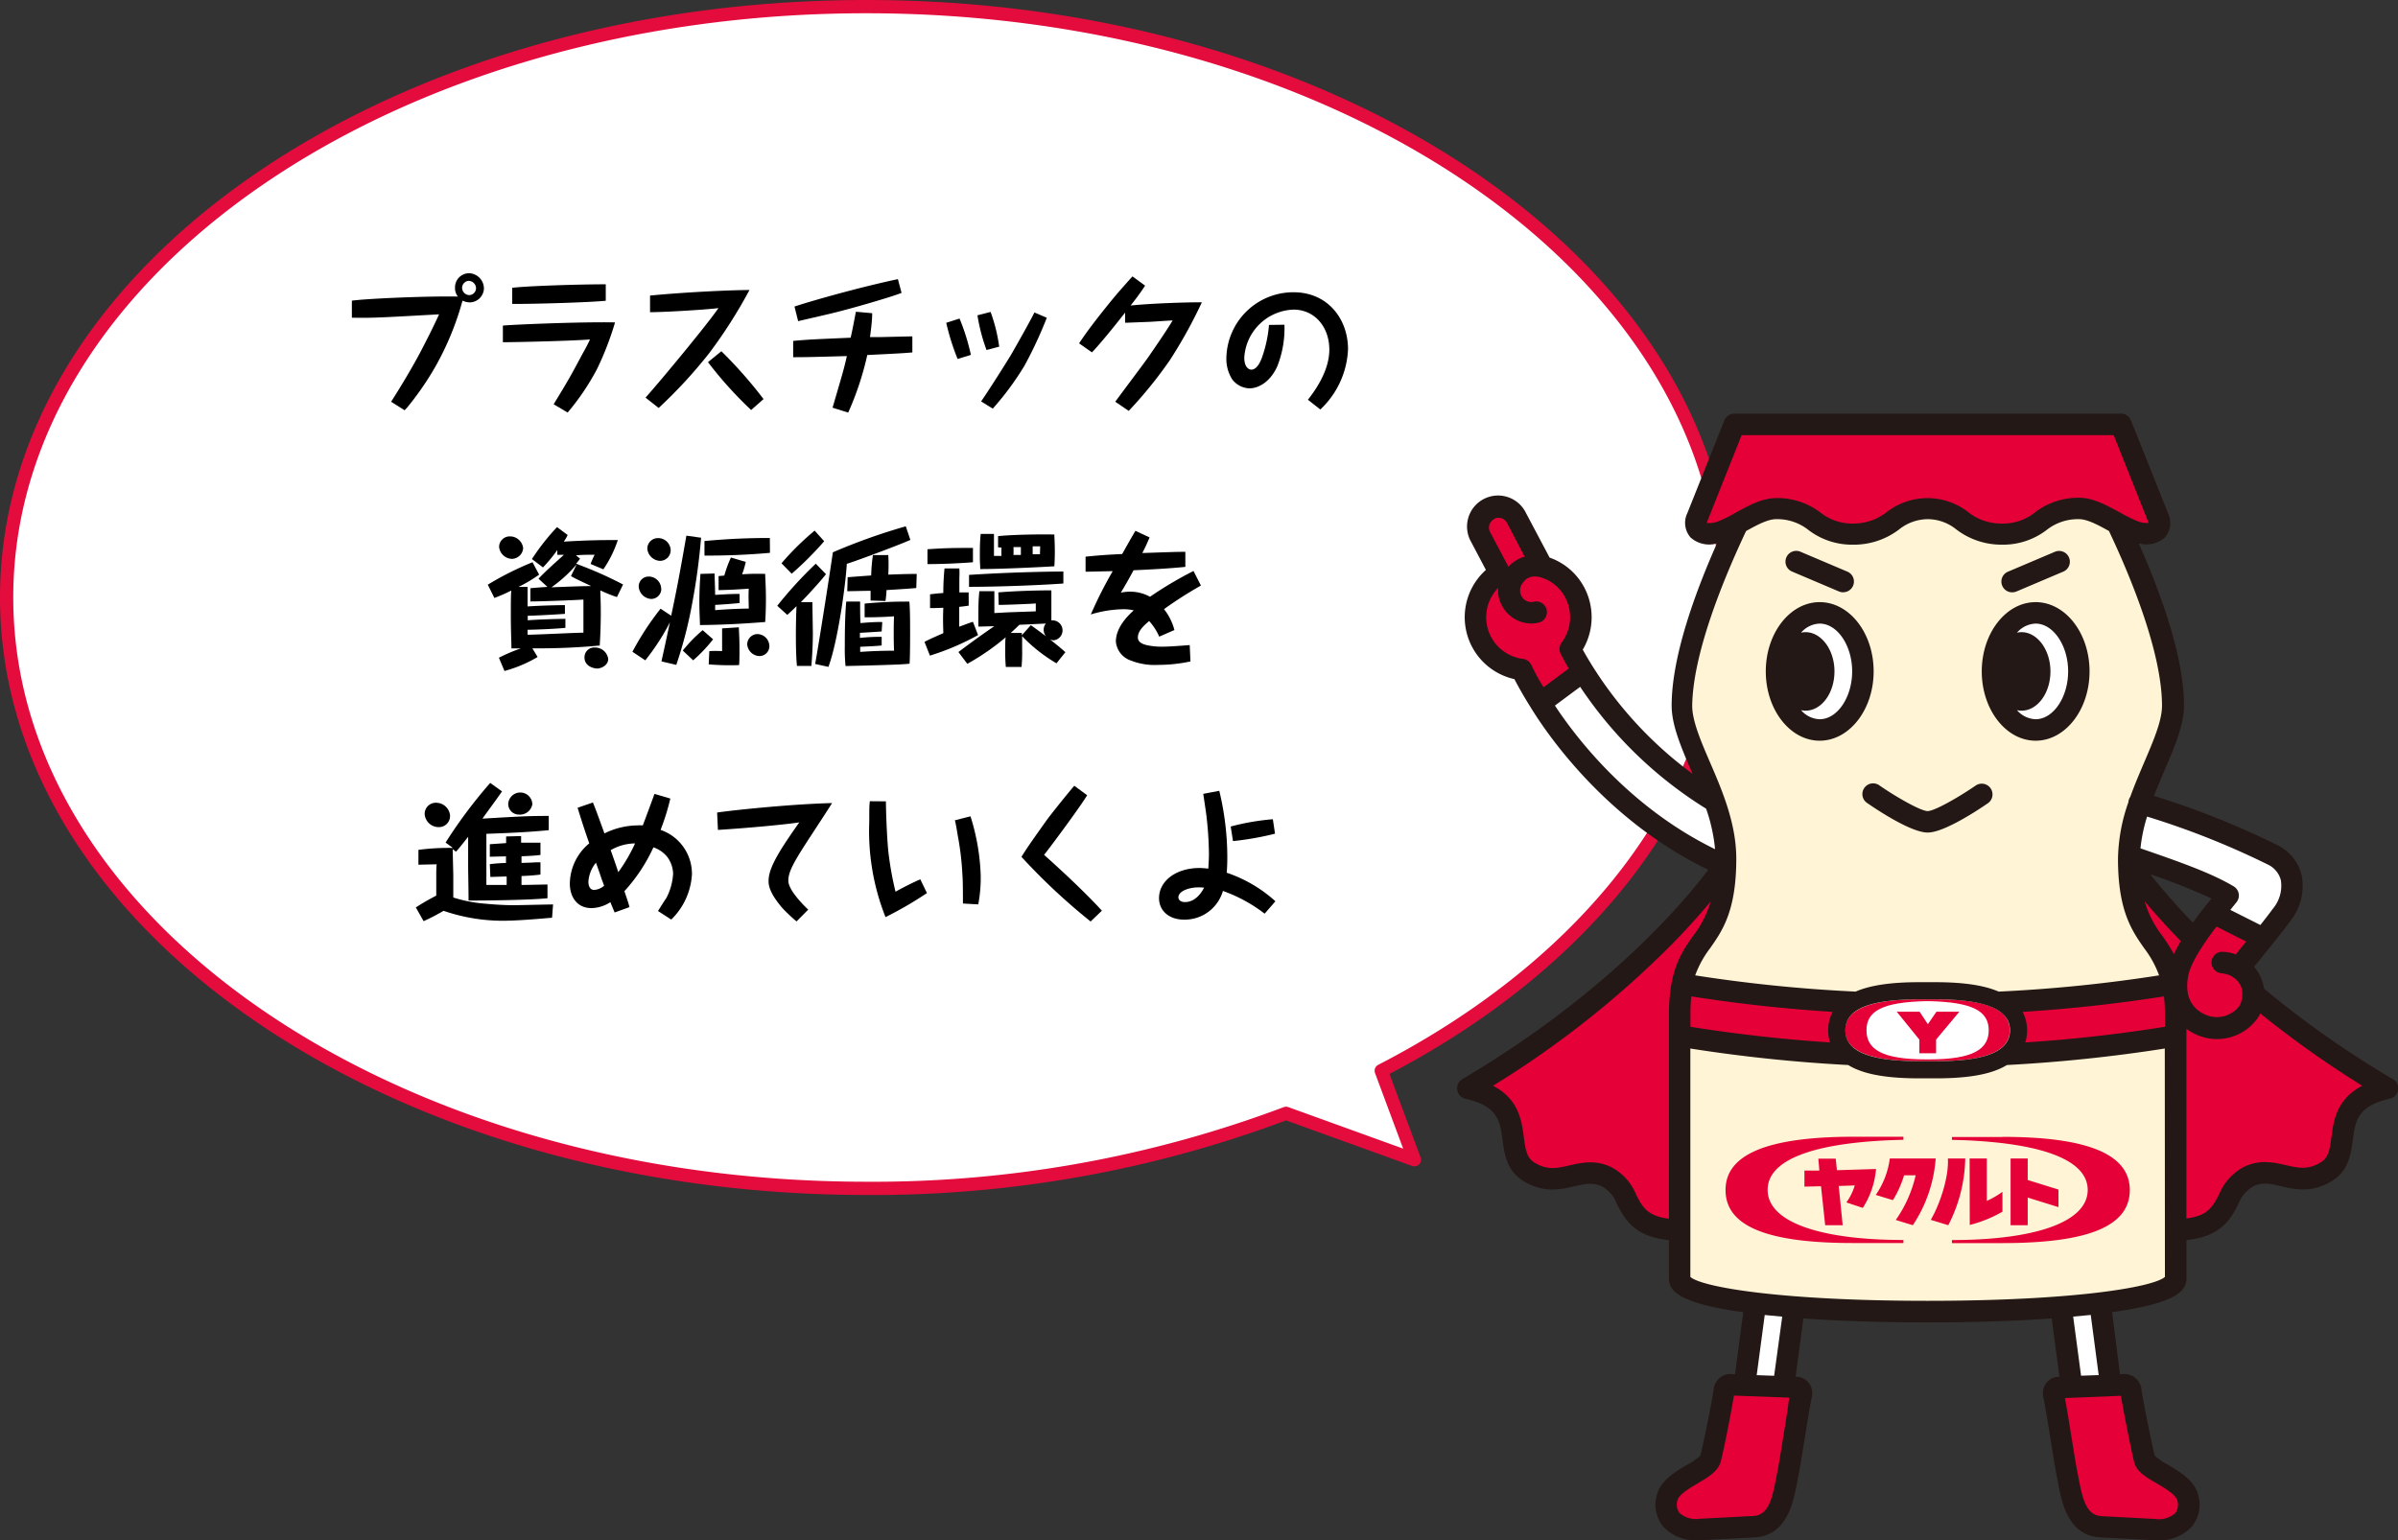 <svg xmlns="http://www.w3.org/2000/svg" viewBox="0 0 361.74 232.43"><rect x="0" y="0" width="361.74" height="232.43" fill="#333333" stroke="none"/><defs><style>.cls-1,.cls-2{fill:#fff;}.cls-1{stroke:#e30c3d;stroke-linecap:round;stroke-linejoin:round;stroke-width:2px;}.cls-3,.cls-5{fill:#e50038;}.cls-4{fill:#fff4d6;}.cls-5{fill-rule:evenodd;}.cls-6{fill:#231815;}</style></defs><g id="レイヤー_2" data-name="レイヤー 2"><g id="Ph"><path class="cls-1" d="M260.34,90.16C260.34,40.92,202.28,1,130.67,1S1,40.92,1,90.16s58.05,89.16,129.67,89.16A176.71,176.71,0,0,0,194,168l19.36,7-5-13.43C239.9,145.31,260.34,119.37,260.34,90.16Z"/></g><g id="text"><path d="M59,60.62c1.5-2.34,3.48-5.64,4.78-8.19.86-1.65,1.71-3.37,2.46-5-8.8.49-10.05.57-13.16.51V45.37c2-.29,11-.71,16-.62a2,2,0,0,1-.44-1.34,2.13,2.13,0,0,1,2.18-2.18A2.32,2.32,0,0,1,73,43.54a2.17,2.17,0,0,1-2.16,2.09,2.92,2.92,0,0,1-1.07-.26,43.57,43.57,0,0,1-4,9.79,44.31,44.31,0,0,1-4.33,6.31c-.07.09-.27.29-.4.44ZM69.71,43.45a1.11,1.11,0,0,0,1.1,1.08,1.05,1.05,0,0,0,1-1.05,1.13,1.13,0,0,0-1.12-1.1A1.06,1.06,0,0,0,69.71,43.45Z"/><path d="M83.52,61c2.31-3.78,2.64-4.4,4.4-7.7A22.94,22.94,0,0,0,89,51.22c-2.53.22-11.16.42-13.14.42V49.13c1.17-.13,11.64-.59,16.92-.48a46,46,0,0,1-2.7,7,36.34,36.34,0,0,1-4.45,6.6Zm7.86-15.62c-2.22.24-10.61.5-14.11.48V43.43c2-.26,9.62-.53,14.11-.53Z"/><path d="M97.38,60c2.36-2.64,9.4-11.15,11-13.51-1.43.2-7.57.6-10.32.62V44.6c5.64-.55,12.61-.84,15-.84A74,74,0,0,1,107,53.27a72.52,72.52,0,0,1-7.64,8.29ZM108.82,53a66.85,66.85,0,0,1,6.36,7.22l-1.87,1.65a59.48,59.48,0,0,1-6.51-7.22Z"/><path d="M131.57,47.26c0,.84-.09,1.83-.33,3.61l1.39,0c4-.09,4.46-.11,5-.11v2.42c-1.3.11-1.85.15-6.8.39a45,45,0,0,1-2.88,8.69l-2.36-.74c1.61-5.48,1.78-6.08,2.16-7.79-4.69.13-6,.17-8.1.17V51.44c2.27-.2,2.62-.22,8.67-.48.16-.69.29-1.26.79-3.92ZM136,44.2c-1.63.64-8,2.51-11.29,3.26l-4.31,1-.55-2.2c2-.69,9.55-2.86,15.6-4.14Z"/><path d="M144.75,48.07a32.29,32.29,0,0,1,1.71,5.48l-2,.62a35.07,35.07,0,0,1-1.72-5.46Zm4.68-1a24.9,24.9,0,0,1,1.3,5.24l-1.91.51a27.24,27.24,0,0,1-1.37-5.24Zm8.48.88a63.27,63.27,0,0,1-3.37,7.24,43.67,43.67,0,0,1-4.78,6.47L148,60.57c1-1.41,4.33-6.67,4.7-7.35,1.43-2.51,2.2-3.91,2.71-4.86.29-.51.46-.86.64-1.21Z"/><path d="M168.24,60.62c.77-1.08,4.32-5.77,5-6.76.24-.35,2.69-3.87,3.65-5.5-.52,0-2.9.18-3.39.2l-3.34.13h-.44V47.17c-1,1.3-3.72,4.69-5,6l-1.94-1.36c1.25-1.89,2.64-3.67,4.05-5.43s2.11-2.56,4-4.67l1.91,1.39c-.73,1.14-1.67,2.35-2.18,3,3.72-.37,9.42-.51,10.74-.48a72.44,72.44,0,0,1-4.8,8.69A64.89,64.89,0,0,1,170.27,62Z"/><path d="M193.76,49a15.61,15.61,0,0,1-1.07,6.25c-.91,2.07-2.56,3.35-4.25,3.35a3.4,3.4,0,0,1-2.57-1.37A5.75,5.75,0,0,1,185,54a10.11,10.11,0,0,1,10.12-9.9c5.23,0,8.23,4.09,8.23,8.58a13.19,13.19,0,0,1-4.18,9.11l-1.87-1.47c2.31-2.93,3.23-5.48,3.23-7.55,0-3.5-2.27-6.05-5.39-6.05a7.71,7.71,0,0,0-7.44,7.24c0,1.6.82,1.82,1.06,1.82,1,0,1.56-1.67,1.67-2a19.57,19.57,0,0,0,1-4.75Z"/><path d="M81.1,99.14a20.12,20.12,0,0,1-5,2.11l-.84-2a25,25,0,0,1,3.32-1.41l-1.43,0c0-.92-.09-2.57-.09-4.9,0-2.12,0-3.22.07-3.83a24.18,24.18,0,0,1-2.55,1.12l-1-2a46.24,46.24,0,0,1,6.75-3.39l1,1.87a21.64,21.64,0,0,1-3.11,1.85h1.37c0,.35,0,.48,0,.68s0,2,0,2.27c1.32-.09,3.43-.18,5.63-.2v1.32c-1.91.13-4.33.26-5.61.29v.68c1.39-.11,4-.2,5.68-.22l0,1.36c-2,.2-5.2.29-5.7.29v.75c1.34,0,7.21-.31,8.42-.31,0-.27,0-1.61,0-2.09,0-.25,0-2.45,0-2.91-1.48.11-6.72.29-8,.29v-2c.72-.07,1.25-.11,2.57-.2l-1.34-1.23c.9-1,2.53-2.44,3.83-3.61h-1V83a22.92,22.92,0,0,1-2.16,2.62l-1.67-1.26a33.93,33.93,0,0,1,3.79-4.82l1.6,1.19a5,5,0,0,1-.59,1c3.08-.18,5.06-.24,8.16-.24a17.63,17.63,0,0,1-2.18,4.42l-1.93-.81a13.43,13.43,0,0,1,.61-1.39c-.9,0-1.93,0-2.81.09l.61.5a8.31,8.31,0,0,1-.59.75c.31.13,1.69.66,2,.79,1.74.71,3.37,1.46,5.08,2.36l-.92,1.89c-.68-.2-1.63-.59-2.51-1,0,.55.07,1.63.07,3.19,0,2.38-.09,3.92-.16,5.13a100,100,0,0,1-10.16.42ZM78.92,82.72a1.74,1.74,0,0,1-1.69,1.61,2,2,0,0,1-1.94-1.8,1.6,1.6,0,0,1,1.65-1.59A2,2,0,0,1,78.92,82.72ZM87,85.14a20.14,20.14,0,0,1-3.81,3.48c3.55-.13,4.58-.18,6-.18-1-.48-2.47-1.14-3.06-1.51ZM88.17,99.2a1.47,1.47,0,0,1,1.58-1.49,2,2,0,0,1,2,1.71c0,1-1.07,1.46-1.71,1.46C89.86,100.88,88.17,100.7,88.17,99.2Z"/><path d="M105.76,81.14a96.26,96.26,0,0,1-1.34,9.9,65.19,65.19,0,0,1-2.4,9.29l-2.24-.53c.7-3.15.9-4.14,1.28-5.9a33.75,33.75,0,0,1-3.72,5.74L95.4,98.35a42.94,42.94,0,0,1,4.25-6.5l1.6,1.06c.73-3.48,1.19-5.74,2.29-12.08Zm-6,7.74a1.53,1.53,0,0,1-1.54,1.5,2,2,0,0,1-1.87-1.91A1.49,1.49,0,0,1,97.87,87,1.88,1.88,0,0,1,99.74,88.88ZM101.17,83a1.6,1.6,0,0,1-1.59,1.63,2,2,0,0,1-1.93-1.85,1.59,1.59,0,0,1,1.65-1.58A1.88,1.88,0,0,1,101.17,83Zm6.4,13.47a23.26,23.26,0,0,1-3,3.17L103,98.17a21.33,21.33,0,0,1,3-3.08Zm.22-9.93c.06,1.65.09,3,.09,3.22.3,0,1.91-.14,3.69-.14V91c-1.62.15-1.93.17-3.69.28,0,.13,0,.64,0,.79,1.68-.13,3.37-.22,5.07-.24,0-.94-.07-1.74,0-3-1.52.11-3,.19-4.55.22V86.93c.55-.05.61-.07.86-.07a18.18,18.18,0,0,1,1-2.73l2.24.66a14,14,0,0,1-.55,1.87c1.37-.09,2.42-.09,3.48-.06,0,.59.11,1.93.11,3.76,0,1.67-.07,2.88-.11,3.5-4,.31-6.56.42-9.84.46,0-.55-.09-1.87-.09-3.39,0-2.18.12-3.65.16-4.33Zm8.36-3.12c-3.41.31-6.6.42-9.88.42v-2.2c3.76-.35,6.78-.46,9.86-.46Zm-4.69,11.24c0,.53.09,1.48.09,3.11,0,1.25,0,2-.06,2.59a37.53,37.53,0,0,1-4.58-.11l.09-2a17.77,17.77,0,0,1,1.93,0c0-.46,0-1,0-1.87,0-.7,0-1.08,0-1.56Zm4.6,2.75A1.5,1.5,0,0,1,114.59,99a1.91,1.91,0,0,1-1.87-1.78,1.56,1.56,0,0,1,1.52-1.54A1.84,1.84,0,0,1,116.06,97.44Z"/><path d="M117.25,91.41a61.48,61.48,0,0,1,5.81-6.35l1.54,1.58c-.77,1-1.9,2.2-2.47,2.84-.39.42-.88.94-1.32,1.38l1.74,0V91l.07,4.49c0,1.67-.09,3.34-.22,5l-2.18,0c-.07-.71-.16-2-.16-4.58q0-2.2.09-4.44c-.75.77-1.08,1-1.38,1.32Zm7.08-9.74a49.14,49.14,0,0,1-4.9,4.9L117.89,85a40.73,40.73,0,0,1,5-4.93Zm13-.2c-1.6.73-8.25,3.21-9.59,3.61-.15,2.88-1.3,11.55-2.77,15.55l-2-.44c.71-4,2.27-14.08,2.67-16.85a90.52,90.52,0,0,1,11-3.92ZM133,95.29c-.09,0-2.51.17-3.28.2v.77A26.52,26.52,0,0,1,133,96.1v1.3c-1,.11-2.25.15-3.24.2,0,.17,0,.61,0,.77,1.89-.13,3.43-.18,5.11-.18-.07-1.27-.07-4.16,0-5.19-1.49.11-3,.15-4.44.15V91.08a64.93,64.93,0,0,1,6.75-.3c.11,1.23.11,3.1.11,4.64,0,1.3,0,3.52-.08,4.73-.62.07-1.28.09-1.46.11-3,.13-7.94.24-8.2.24a26.32,26.32,0,0,1-.11-3c0-1.3,0-4.47.22-6.73l2.09,0c0,.52,0,2.79.06,3.25.07,0,2.07-.2,3.28-.15Zm5.22-6.56c-1.54.13-1.59.13-4.49.31,0,.55-.13,1.56-.16,1.65l-2.24-.07c0-.5,0-.88,0-1.47-.75,0-2.88.06-3.52.06l.06-2.11c.84-.06,2.84-.22,3.55-.26a25,25,0,0,1,.26-3.08H134a27.21,27.21,0,0,1,0,2.95c2.4-.09,2.6-.09,4.29-.11Z"/><path d="M146.13,91.39c-.59.09-.9.13-1.43.18l0,3c1.1-.41,1.58-.59,2.07-.74l.77,2a38,38,0,0,1-7.26,3.1l-.82-2.07c.44-.24.93-.48,2.84-1.32,0-.61-.09-1.8,0-3.83-1.32.05-1.52.05-2,.05V89.68c1.1-.14,1.5-.16,2-.2a36.94,36.94,0,0,1,.18-3.7l2.24,0a13.44,13.44,0,0,1,0,1.41c0,.7,0,1.54,0,2.2h1.4Zm.64-6.55c-2.09.17-4.68.28-6.86.28V82.88c2.66-.18,3.85-.2,6.86-.2Zm3.83,4.55c3.06-.26,6.76-.31,8-.31,0,.6,0,1.59,0,2.4,0,1,0,1.74,0,2.14a1.5,1.5,0,1,1,.35,3,1.43,1.43,0,0,1-.57-.14c.79.62,1.91,1.52,2.33,1.94l-1.34,1.67A23.8,23.8,0,0,1,154.19,96c0,.33,0,.79,0,2a23.75,23.75,0,0,1-.09,2.64h-2.37a25,25,0,0,1-.09-2.55c0-1.06,0-1.57.07-1.92a35.93,35.93,0,0,1-5.79,4l-1.34-1.78q2.64-2,5.41-3.9l-1.87.05h-.53c0-.57,0-.93,0-1.74,0-1,0-2.31.15-3.59H150c0,.8,0,2.62,0,3.3l2-.11,4.25-.15V91.06c-.81.07-4.6.22-5.59.22Zm9.81-1.34c-3.3.24-9.59.5-14.23.5v-1.8c1.34-.09,7.19-.46,14.23-.51Zm-9.85-5.46V80.9c2.4-.24,6.47-.29,8.49-.24,0,.46.07,1.12.07,2.55,0,1.27-.05,1.82-.07,2.24-1.67.11-7.9.42-11.18.42,0-.53-.06-.88-.06-1.91s0-2.27.13-3.39h2c0,.37,0,2.44,0,3.32l1.14,0a9.22,9.22,0,0,1,0-1.26Zm3.21,11.69c-.31.3-.64.63-1.3,1.23l1.67,0a1.9,1.9,0,0,1,0,.35l1.36-1.52c.53.35,1.54,1.12,2.29,1.67a1.52,1.52,0,0,1-.35-1,1.42,1.42,0,0,1,.33-.92ZM154,83.74c0-.58,0-.64,0-1.19l-1.12,0a10.73,10.73,0,0,1,0,1.19Zm2.91-1.3-1.13,0c0,.86,0,1,0,1.19l1.1,0Z"/><path d="M181.16,88.36a60,60,0,0,0-5.57,3.56,8.41,8.41,0,0,1,1.57,3.15l-2.29,1a8.65,8.65,0,0,0-1.52-2.36c-.81.7-1.7,1.48-1.7,2.49,0,.7.69,1,1.39,1.16a10.45,10.45,0,0,0,2.36.22c.85,0,2-.08,4.07-.24l.11,2.47a23.42,23.42,0,0,1-4.87.52,9.77,9.77,0,0,1-4.13-.66,3.33,3.33,0,0,1-2.25-2.86c0-2.24,2-4.07,2.69-4.71a6.67,6.67,0,0,0-1.57-.17,17.69,17.69,0,0,0-4.9.79,64.2,64.2,0,0,1,3.3-6.53c-.64,0-3.5.08-4.09.08V84c2.42-.24,3.3-.29,5.52-.4,1.47-2.62,1.65-2.9,2-3.5l2.14,1c-.24.55-.51,1.21-1.1,2.35,4.57-.15,5-.18,6.49-.18v2.27c-3.06.31-6.78.46-7.81.51-.71,1.32-1.24,2.24-1.92,3.38a6.81,6.81,0,0,1,1.45-.15,6.23,6.23,0,0,1,2.95.77,57.44,57.44,0,0,1,6.56-3.89Z"/><path d="M73.89,130.4a23.74,23.74,0,0,1,2.44-.18v-1l-2.44.06,0-1.89,2.46-.17c0-.2,0-.29,0-1l2.26-.06c0,.48,0,.59,0,1,1.23,0,2.06,0,2.92,0v1.85c-.57.07-1.08.13-2.86.2,0,.57,0,.75,0,1,.36,0,1.87-.06,2.2-.09h.66v1.85c-.57.07-1.32.16-2.86.22,0,.22,0,1.15,0,1.35.62,0,3.35-.07,3.92-.07l0,2.07c-2.67.28-9,.35-11.91.35,0-2.2-.06-4.09-.06-5.28,0-.68,0-.9,0-2.69l0-1.65c-1.19,1.52-1.43,1.79-1.83,2.25l-.5-.38c0,.38.09,3.86.09,3.86,0,.39,0,2.77,0,3.43a20.93,20.93,0,0,0,4.43.9c1,.09,2.72.26,4.68.26,1,0,5.11-.11,5.94-.11l-.15,2c-2.95.26-5.55.46-7.5.46a27.6,27.6,0,0,1-8.87-1.5A29.77,29.77,0,0,1,63.9,139l-1.17-2.07a32.32,32.32,0,0,1,3.08-1.78c0-.42,0-2.42,0-2.6,0-1,0-1.6.06-2.13l-2.75.06v-2.24a35.56,35.56,0,0,1,5.2-.29l-1.1-.81a72.21,72.21,0,0,1,6.73-9l1.78,1.28c-.51.73-.7,1-1.6,2.24-.45.62-.91,1.24-1.35,1.87,5.94-.35,7.07-.41,10-.41l0,2.15c-3.12.31-6.27.44-9.41.55,0,2.66,0,4.62,0,7.72l1.72,0,1.34,0c0-.2,0-1.1,0-1.28-.42,0-2.22.07-2.46.07Zm-6-7.22a1.67,1.67,0,0,1-1.69,1.63,2.12,2.12,0,0,1-2.14-2,1.68,1.68,0,0,1,1.85-1.67A2.11,2.11,0,0,1,67.9,123.18Zm12.43-1.93a1.89,1.89,0,0,1-2,1.67,1.6,1.6,0,0,1-1.65-1.65,1.82,1.82,0,0,1,3.63,0Z"/><path d="M89.44,121.09c.4,1,.46,1.12,1.74,4.67a11.46,11.46,0,0,1,4.91-1.21,8.19,8.19,0,0,1,.88,0c.59-1.58,1.18-3.15,1.76-4.75l2.39.7a35.75,35.75,0,0,1-1.47,4.73,7,7,0,0,1,4.73,6.71,10.37,10.37,0,0,1-3.12,6.82l-2-1.29c1-1.61,1.15-1.79,1.28-2a9,9,0,0,0,1-3.65,4.45,4.45,0,0,0-.92-2.56,4.58,4.58,0,0,0-2.05-1.4,25.61,25.61,0,0,1-4.38,6.62c.09.24.49,1.43.57,1.69s.09.31.2.71l-2.24.81c-.46-1.1-.51-1.21-.64-1.56a5.39,5.39,0,0,1-2.86.9c-2.16,0-3.26-1.67-3.26-3.72a8,8,0,0,1,2.93-6.05c-.62-1.76-1-2.92-1.76-5.37Zm1.36,11.69c-.11-.38-.74-2.18-.9-2.6a5,5,0,0,0-1.14,2.88c0,.13,0,1.23.88,1.23a2.64,2.64,0,0,0,1.49-.63C91.09,133.54,90.87,132.91,90.8,132.78Zm1.32-4.49c.2.52,1,2.84,1.15,3.32a25.08,25.08,0,0,0,2.53-4.34A7.44,7.44,0,0,0,92.12,128.29Z"/><path d="M108.18,122.61c2.29-.35,11.2-1.28,17.34-1.43-.61,1-3.36,5.17-3.89,6-2,3.1-2.71,4.46-2.71,5.72s1.81,3.23,3,4.36l-1.76,1.78A24.61,24.61,0,0,1,118,137c-1.38-1.63-2.06-2.91-2.06-4s.33-2.36,2.13-5.22c.31-.48,1.26-1.95,2.51-3.69-1.56.26-7,.81-12.28,1.14Z"/><path d="M133.64,120.92c0,1.12.13,5.28.37,7.59a48.42,48.42,0,0,0,1.08,6.05c.68-.4,2.77-1.48,3.74-1.87l1,2.07a55.49,55.49,0,0,1-6.25,3.63A35.17,35.17,0,0,1,131.13,124c0-1.89,0-2.44.09-3.1Zm12.76,2.26a33,33,0,0,1,1.54,8.91,21.3,21.3,0,0,1-.37,4.38l-2.31-.13c0-.66,0-3.56-.07-4.16a43,43,0,0,0-.73-6.2c-.22-1.37-.28-1.65-.41-2.2Z"/><path d="M164,120c-1.35,2.2-6.06,8.47-6.5,9,.93.81,5.79,5.19,8.72,8.42l-1.7,1.63a93.47,93.47,0,0,1-10.43-9.75c.51-.83.82-1.36,3.63-5.3.86-1.21,3.61-4.6,4.34-5.43Z"/><path d="M183.93,119.33a42.85,42.85,0,0,1,1.21,10c0,.25,0,1.41-.09,2.36A20.92,20.92,0,0,1,192.4,136l-1.63,1.87a22.78,22.78,0,0,0-6.29-3.43,6,6,0,0,1-5.85,4.33c-2.44,0-3.79-1.49-3.79-3.23,0-2.66,2.64-4.56,6.08-4.56.61,0,1.07.07,1.36.09,0-.28.09-1.3.09-2.24a53.7,53.7,0,0,0-.38-5.74c-.06-.53-.41-2.84-.48-3.3Zm-3.17,14.57c-1.25,0-3,.5-3,1.52,0,.28.24.7,1,.7,1.63,0,2.57-1.56,2.88-2.18C181.09,133.9,181,133.9,180.76,133.9Zm4.89-9.18a36,36,0,0,1,6.36-1.1l.33,2.18a44.4,44.4,0,0,1-6.34,1.12Z"/></g><g id="illust"><path class="cls-2" d="M258.69,121a59.57,59.57,0,0,1-20.11-20h0c-.61-1-1.18-2-1.7-3a7.94,7.94,0,0,0-4.24-12.45l-3.87-7.3a3.06,3.06,0,1,0-5.41,2.86l2.88,5.42a7.94,7.94,0,0,0,3.3,14.57,52.19,52.19,0,0,0,2.66,4.71c2.35,3.87,11.71,17.85,28.18,25,0-.36,0-.74,0-1.13A26.07,26.07,0,0,0,258.69,121Z"/><path class="cls-2" d="M264.29,208.09l1.37-10.34.59.06,2.63.26.64.05-1.34,10.11Z"/><path class="cls-2" d="M312.06,198.12l.64-.05,2.63-.26.59-.06,1.38,10.34-3.89.14Z"/><path class="cls-3" d="M340,150a5.25,5.25,0,0,1-.74,2.77A5.93,5.93,0,0,1,333,155c-2.38-.62-5.53-2.93-4.42-8.15a16.53,16.53,0,0,1,2.44-5,85.44,85.44,0,0,1-9.72-11.32h-.1c.3,13.23,7,10.15,7,22.67v32.41h1.11c7.72-.59,5.76-6,9.89-8s7.1,2.08,11.74-.77-.78-10.32,9.17-12.59A150.74,150.74,0,0,1,340,150Z"/><path class="cls-3" d="M251.69,184.51c-3.58-.43-4.43-2.07-5.42-4a7.62,7.62,0,0,0-3.46-3.87,6.78,6.78,0,0,0-2.93-.66,13.33,13.33,0,0,0-3,.44,12,12,0,0,1-2.67.41,5.58,5.58,0,0,1-3-.91c-1.45-.88-1.64-2.38-1.89-4.27-.33-2.42-.73-5.44-4.33-7.3l-1-.49.92-.57a144.8,144.8,0,0,0,26.6-21c2.23-2.25,4.27-4.5,6.08-6.68l1.06.55a16.3,16.3,0,0,1-2.73,5.37c-1.74,2.49-3.54,5.06-3.54,11.6v31.42Z"/><path class="cls-3" d="M325.14,230.8l-8.14-.43c-4-.21-4.5-4.86-5.11-7.82-.48-2.34-1.52-9.62-2.05-12.06a.86.86,0,0,1,.83-1.15l9.55-.35c.6,0,1.1,0,1.28,1.07.41,2.64,1.65,8.68,2,10.1.5,1.83,5.93,3.11,6.54,5.9C330.77,229.29,328.3,231,325.14,230.8Z"/><path class="cls-3" d="M256.44,230.8l8.15-.43c4-.21,4.49-4.86,5.1-7.82.48-2.34,1.52-9.62,2.05-12.06a.86.86,0,0,0-.83-1.15l-9.54-.35c-.61,0-1.11,0-1.28,1.07-.42,2.64-1.65,8.68-2,10.1-.5,1.83-5.93,3.11-6.53,5.9C250.81,229.29,253.28,231,256.44,230.8Z"/><path class="cls-3" d="M236.87,97.94a7.94,7.94,0,0,0-4.24-12.45l-3.87-7.3a3.06,3.06,0,1,0-5.41,2.86l2.88,5.42a7.94,7.94,0,0,0,3.3,14.57,52.88,52.88,0,0,0,2.86,5l6.41-4.76C238.11,100.22,237.46,99.08,236.87,97.94Z"/><path class="cls-2" d="M321.77,129.33c5.72,2,10.88,3.76,14.32,5.8-2.32,2.93-6.76,8.22-7.5,11.72-1.11,5.22,2.05,7.53,4.42,8.15a5.93,5.93,0,0,0,6.2-2.23,4.89,4.89,0,0,0-1.74-6.88,4.68,4.68,0,0,0-2.15-.63,7.13,7.13,0,0,1,1.42.32,4,4,0,0,1,1,.55c2.41-3.07,4.7-5.74,6.38-8,2.8-3.86,1.72-7.51-1.34-9.08a129.76,129.76,0,0,0-20-7.85"/><path class="cls-4" d="M321.2,129.58c0-9,6.64-17.25,6.64-23.08,0-8.32-4.81-20-8.41-27.53-1.88-1-3.93-2.25-5.77-2.25-5.81,0-5.81,3.85-11.62,3.85s-6.14-3.85-11.24-3.85-5.45,3.85-11.26,3.85-5.81-3.85-11.61-3.85c-1.84,0-3.9,1.22-5.78,2.25-3.6,7.56-8.4,19.21-8.4,27.53,0,5.83,6.64,14.08,6.64,23.08,0,14.3-7,10.79-7,23.59v39.76c0,6.64,74.83,6.64,74.83,0V153.17C328.21,140.37,321.2,143.88,321.2,129.58Z"/><path class="cls-3" d="M292,160.13c7.34,0,11.18-1.4,11.18-4.66s-3.77-4.67-11.18-4.67h-2.48c-7.41,0-11.18,1.5-11.18,4.67s3.84,4.66,11.18,4.66Z"/><path class="cls-2" d="M290.56,159.86c-6.63,0-9-1.51-9-4.39s2.32-4.25,9-4.4H291c6.67.15,9,1.55,9,4.4s-2.36,4.39-9,4.39Z"/><polygon class="cls-5" points="295.57 152.66 292.06 156.87 292.06 158.93 289.54 158.93 289.54 156.88 286.12 152.66 289.57 152.66 290.82 154.55 292.12 152.66 295.57 152.66"/><path class="cls-3" d="M260.3,179.57c0,5.61,6.61,8,19.23,8,.12,0,7.5,0,7.6,0v-.46c-12.33,0-20.48-2.61-20.48-7.56s8.1-7.29,20.48-7.56v-.46h-7.6C266.78,171.55,260.3,174.12,260.3,179.57Zm41.75-8h-7.6V172c12.38.27,20.48,2.64,20.48,7.56s-8.15,7.56-20.48,7.56v.46c.1,0,7.49,0,7.6,0,12.63,0,19.23-2.41,19.23-8C321.28,174.12,314.8,171.55,302.05,171.55ZM283,176.4a12.73,12.73,0,0,1-2,5.87l-2.47-.83a8.47,8.47,0,0,0,1.26-2.56l-2.42.08.6,5.92h-2.64L274.7,179l-2.5.06v-2.42l2.25,0-.15-1.8h2.62l.18,1.74Zm2.11-1.59H292a20.83,20.83,0,0,1-3.45,10.07l-2.57-.79a19.18,19.18,0,0,0,3-6.74h-1.75a15.83,15.83,0,0,1-1.68,3.75l-2.59-.79A12.45,12.45,0,0,0,285.08,174.81Zm8.76,0h2.59a22.84,22.84,0,0,1-2.56,10.07l-2.64-.81C292.64,181.7,294,177.64,293.84,174.81Zm3.25,0h2.59v6.4a12.37,12.37,0,0,0,2.36-1.37v3a19.2,19.2,0,0,1-4.93,2Zm13.4,7.34-4.64-1.44v4.17h-2.58V174.81h2.58v3.25l4.64,1.44Z"/><path class="cls-3" d="M261.64,64l-5.59,14c-.85,2.13.88,3.06,3.62,2.11,2.39-.83,5.55-3.45,8.26-3.45,5.8,0,5.8,3.85,11.61,3.85s6.17-3.85,11.26-3.85,5.44,3.85,11.24,3.85,5.81-3.85,11.62-3.85c2.7,0,5.86,2.62,8.25,3.45,2.74,1,4.48,0,3.63-2.11C324.19,74.69,320,64,320,64Z"/><path class="cls-2" d="M300.57,101.31c0,4.88,2.91,8.84,6.51,8.84s6.51-4,6.51-8.84-2.91-8.83-6.51-8.83S300.57,96.44,300.57,101.31Z"/><path class="cls-2" d="M268,101.31c0,4.88,2.92,8.84,6.51,8.84s6.52-4,6.52-8.84-2.92-8.83-6.52-8.83S268,96.44,268,101.31Z"/><path class="cls-3" d="M337.79,146.1c1.26-1.6,2.49-3.09,3.61-4.49l-7.47-3.75c-2.24,2.86-4.8,6.41-5.34,9-1.11,5.22,2.05,7.53,4.42,8.15a5.93,5.93,0,0,0,6.2-2.23A4.9,4.9,0,0,0,337.79,146.1Z"/><path class="cls-3" d="M276,157.91c-7.1-.46-14.2-1.26-21.12-2.36l-.52-.09v-2.29a25.48,25.48,0,0,1,.15-2.88l.07-.64.63.1c7,1.1,14.15,1.88,21.27,2.33l.95.06L277,153a5.4,5.4,0,0,0-.61,2.49,5.57,5.57,0,0,0,.25,1.65l.27.85Z"/><path class="cls-3" d="M304.94,157.12a5.57,5.57,0,0,0,.25-1.65,5.27,5.27,0,0,0-.61-2.49l-.45-.84.95-.06c7.12-.45,14.28-1.23,21.27-2.33l.64-.1.07.64a28.2,28.2,0,0,1,.14,2.88v2.29l-.52.09c-6.91,1.1-14,1.9-21.12,2.36l-.89.06Z"/><path class="cls-6" d="M307.08,90.86c-4.48,0-8.13,4.69-8.13,10.45s3.65,10.46,8.13,10.46,8.13-4.69,8.13-10.46S311.56,90.86,307.08,90.86Zm0,17.67a3.91,3.91,0,0,1-2.82-1.37,3.08,3.08,0,0,0,.68.08c2.41,0,4.37-2.65,4.37-5.93s-2-5.92-4.37-5.92a3.08,3.08,0,0,0-.68.08,3.91,3.91,0,0,1,2.82-1.37c2.65,0,4.9,3.3,4.9,7.21S309.73,108.53,307.08,108.53ZM274.5,90.86c-4.48,0-8.13,4.69-8.13,10.45s3.65,10.46,8.13,10.46,8.14-4.69,8.14-10.46S279,90.86,274.5,90.86Zm0,17.67a3.87,3.87,0,0,1-2.81-1.37,3,3,0,0,0,.67.08c2.42,0,4.37-2.65,4.37-5.93s-2-5.92-4.37-5.92a3,3,0,0,0-.67.08,3.87,3.87,0,0,1,2.81-1.37c2.66,0,4.9,3.3,4.9,7.21S277.16,108.53,274.5,108.53Zm29.05-19.15a1.62,1.62,0,0,1-.63-3.12l7.07-3a1.62,1.62,0,1,1,1.25,3l-7.07,3A1.72,1.72,0,0,1,303.55,89.38Zm-25.51,0a1.77,1.77,0,0,1-.63-.13l-7.07-3a1.62,1.62,0,1,1,1.25-3l7.07,3a1.62,1.62,0,0,1-.62,3.12Zm12.75,36.25c-2.48,0-7.57-3.38-9.07-4.42a1.62,1.62,0,1,1,1.84-2.66c2.69,1.85,6.23,3.84,7.23,3.84s4.54-2,7.24-3.85a1.62,1.62,0,0,1,1.84,2.67C298.36,122.25,293.26,125.63,290.79,125.63Zm70.15,37.2a148.71,148.71,0,0,1-19.42-13.65c0-.19-.06-.37-.1-.56a6.11,6.11,0,0,0-1.4-2.72h0l1.74-2.16c1.36-1.68,2.65-3.26,3.7-4.71a8.54,8.54,0,0,0,1.74-7,6.88,6.88,0,0,0-3.66-4.51,126,126,0,0,0-18.61-7.42c.52-1.35,1.08-2.65,1.61-3.91,1.5-3.5,2.92-6.8,2.92-9.73,0-7.35-3.52-17-6.83-24.47a4.21,4.21,0,0,0,3.94-.89,3.34,3.34,0,0,0,.47-3.68l-5.59-14a1.61,1.61,0,0,0-1.5-1H261.64a1.62,1.62,0,0,0-1.51,1l-5.59,14a3.36,3.36,0,0,0,.48,3.68A4.21,4.21,0,0,0,259,82c-3.31,7.45-6.83,17.12-6.83,24.47,0,2.93,1.41,6.23,2.91,9.73.08.19.16.38.25.57A59.32,59.32,0,0,1,240,100.15l-.07-.12c-.41-.66-.8-1.33-1.17-2a9.62,9.62,0,0,0,.24-9.36,9.46,9.46,0,0,0-5.24-4.53l-3.56-6.72a4.68,4.68,0,1,0-8.27,4.37L224.15,86a9.57,9.57,0,0,0,4.3,16.48c.58,1.11,1.39,2.57,2.4,4.17,2.43,4,11.34,17.13,26.84,24.59-3.09,4.14-14.73,18.39-37.05,31.57a1.62,1.62,0,0,0,.46,3c4.88,1.11,5.18,3.37,5.56,6.23.28,2.06.62,4.62,3.12,6.16,3.06,1.88,5.62,1.29,7.67.82,1.58-.36,2.82-.64,4.22,0a5.24,5.24,0,0,1,2.27,2.72c1.14,2.18,2.55,4.87,7.82,5.39v5.78c0,1.85,1.41,3.74,11.21,5.1l-1.24,9.35h-.3a2.57,2.57,0,0,0-2.94,2.43c-.41,2.61-1.61,8.45-2,9.87a9.38,9.38,0,0,1-2,1.38c-1.82,1.08-4.09,2.42-4.58,4.67a5.2,5.2,0,0,0,1,4.66,6.56,6.56,0,0,0,5.09,2.05l.51,0,8.14-.43c4.91-.25,5.86-5.24,6.43-8.22.06-.31.12-.6.17-.88.23-1.12.57-3.25.94-5.51.41-2.59.84-5.26,1.12-6.53a2.61,2.61,0,0,0-.45-2.17,2.45,2.45,0,0,0-1.91-.94h-.08l1.17-8.79c5.58.39,12,.6,18.73.6s13.15-.21,18.73-.6l1.17,8.79h-.08a2.45,2.45,0,0,0-1.91.94,2.61,2.61,0,0,0-.44,2.17c.27,1.27.7,3.94,1.12,6.53.36,2.26.7,4.39.93,5.51.06.28.11.57.17.88.57,3,1.52,8,6.43,8.22l8.15.43.5,0a6.55,6.55,0,0,0,5.09-2.05,5.2,5.2,0,0,0,1-4.66c-.49-2.25-2.76-3.59-4.58-4.67a9.38,9.38,0,0,1-2-1.38c-.38-1.42-1.57-7.26-2-9.87a2.58,2.58,0,0,0-2.94-2.43h-.31L318.61,198c9.8-1.36,11.22-3.25,11.22-5.1v-5.78c5.26-.52,6.68-3.21,7.81-5.39a5.29,5.29,0,0,1,2.27-2.72c1.4-.67,2.65-.39,4.22,0,2.06.47,4.62,1.06,7.67-.82,2.51-1.54,2.85-4.1,3.12-6.16.38-2.86.68-5.12,5.56-6.23a1.62,1.62,0,0,0,.46-3Zm-18.87-32.39a3.61,3.61,0,0,1,2,2.38,5.38,5.38,0,0,1-1.21,4.31c-.56.77-1.2,1.59-1.88,2.45l-4.53-2.28.27-.34.66-.82a1.61,1.61,0,0,0-.44-2.4c-3.45-2.05-8.33-3.75-14-5.71l-.05,0a24.28,24.28,0,0,1,1-4.81A122.25,122.25,0,0,1,342.07,130.44Zm-4.71,13.61h0a6.41,6.41,0,0,0-2-.42,1.62,1.62,0,0,0-.26,3.23,4.94,4.94,0,0,1,1.05.23,2.39,2.39,0,0,1,.57.29h0a1.66,1.66,0,0,0,.3.19,3,3,0,0,1,1.13,1.53l0,0a2.3,2.3,0,0,1,.06.28,3.83,3.83,0,0,1-.31,2.27l0,0a.35.35,0,0,1-.07.12,4.27,4.27,0,0,1-4.45,1.58c-1-.26-4.25-1.5-3.25-6.25.4-1.87,2.26-4.64,3.69-6.57h0l.54-.71,4.48,2.26-.33.4-.42.52,0,0c-.25.3-.49.61-.75.93ZM257.47,78.91a2.3,2.3,0,0,1,.08-.25l5.18-13h56.12l5.18,13a1.17,1.17,0,0,1,.08.25,3.7,3.7,0,0,1-1.67-.27,19.39,19.39,0,0,1-2.6-1.29c-1.9-1-4-2.24-6.18-2.24h0A10.74,10.74,0,0,0,307,77.3,7.66,7.66,0,0,1,302,79a8,8,0,0,1-5.13-1.75,10,10,0,0,0-12.22,0A8.11,8.11,0,0,1,279.54,79a7.63,7.63,0,0,1-4.91-1.65,10.74,10.74,0,0,0-6.7-2.19h0c-2.13,0-4.28,1.19-6.17,2.24a19.44,19.44,0,0,1-2.61,1.29A3.7,3.7,0,0,1,257.47,78.91Zm5.93,1.22c1.53-.85,3.25-1.79,4.52-1.79h0A7.58,7.58,0,0,1,272.84,80a10.8,10.8,0,0,0,6.7,2.19,11.24,11.24,0,0,0,6.93-2.29,7,7,0,0,1,4.33-1.56,6.9,6.9,0,0,1,4.32,1.56A11.21,11.21,0,0,0,302,82.19a10.8,10.8,0,0,0,6.7-2.19,7.61,7.61,0,0,1,4.92-1.66h0c1.28,0,3,.94,4.52,1.79,3.52,7.44,8,18.55,8,26.37,0,2.26-1.29,5.27-2.65,8.45-.72,1.69-1.48,3.45-2.14,5.3a1.65,1.65,0,0,0-.21.42,1.69,1.69,0,0,0-.07.38,26.74,26.74,0,0,0-1.57,8.53c0,7.86,2.1,10.85,3.94,13.49a15.54,15.54,0,0,1,2.26,4.11,224.31,224.31,0,0,1-24.21,2.45l-.18-.08c-2.19-.9-5.25-1.34-9.36-1.34h-2.48c-4.11,0-7.17.44-9.36,1.34l-.17.08a224.75,224.75,0,0,1-24.22-2.45,15.54,15.54,0,0,1,2.26-4.11c1.85-2.64,3.94-5.63,3.94-13.49,0-5.32-2.11-10.26-4-14.63-1.37-3.18-2.65-6.19-2.65-8.45C255.37,98.68,259.89,87.57,263.4,80.13Zm39.81,75.34c0,3.26-3.84,4.66-11.18,4.66h-2.48c-7.34,0-11.18-1.4-11.18-4.66s3.77-4.67,11.18-4.67H292C299.44,150.8,303.21,152.3,303.21,155.47Zm-27.15,1.83q-10.56-.69-21.06-2.36v-1.77a26.16,26.16,0,0,1,.14-2.82c7.08,1.12,14.2,1.89,21.32,2.34a5.91,5.91,0,0,0-.68,2.78A6,6,0,0,0,276.06,157.3Zm-50.67-79a1.45,1.45,0,0,1,1.94.6L230,84a5.24,5.24,0,0,0-2.45,1.52l-2.75-5.2A1.43,1.43,0,0,1,225.39,78.34Zm5.59,22a1.63,1.63,0,0,0-1.25-.88A6.33,6.33,0,0,1,226,88.71a4.54,4.54,0,0,0,.51,2.54,5,5,0,0,0,4.51,2.83,3.78,3.78,0,0,0,1-.11,1.62,1.62,0,1,0-.77-3.14,1.68,1.68,0,0,1-1.83-1.1,1.81,1.81,0,0,1,.39-1.89l.14-.18s.94-1.29,3.12-.29l.06,0a6.27,6.27,0,0,1,3,2.81,6.37,6.37,0,0,1-.55,6.77,1.63,1.63,0,0,0-.15,1.71c.38.74.79,1.48,1.22,2.22l-3.81,2.83C232,102.36,231.4,101.17,231,100.32Zm3.59,6.16,3.8-2.82a62.12,62.12,0,0,0,19,18.39,25.91,25.91,0,0,1,1.35,6.11C245.75,121.81,237.73,111.28,234.57,106.48Zm17.19,46.69V183.9c-3.25-.39-4-1.77-4.95-3.64a8.12,8.12,0,0,0-3.74-4.14c-2.42-1.16-4.5-.68-6.33-.26s-3.34.76-5.26-.43c-1.14-.7-1.35-1.85-1.61-3.83-.33-2.5-.76-5.75-4.65-7.76a145.11,145.11,0,0,0,26.72-21.08c2.6-2.64,4.62-4.92,6.11-6.72a15.6,15.6,0,0,1-2.64,5.18C253.61,143.78,251.76,146.43,251.76,153.17ZM269,216.86c-.36,2.22-.69,4.32-.91,5.37-.06.29-.12.6-.18.92-.61,3.21-1.21,5.49-3.42,5.6l-8.14.43h0a3.69,3.69,0,0,1-3-.89,2.1,2.1,0,0,1-.31-1.89c.19-.86,1.85-1.85,3.06-2.56,1.57-.93,3.06-1.81,3.46-3.25s1.57-7.24,2-10l3.34.12,5,.19C269.72,212.41,269.36,214.66,269,216.86Zm-1.37-9.26-2.54-.09H265l1.21-9.08,2.64.25Zm47.76-9.18,1.2,9.08h-.12l-2.54.09-1.19-8.92Zm4.55,12.2c.45,2.73,1.62,8.48,2,10s1.88,2.32,3.45,3.25c1.22.71,2.88,1.7,3.06,2.56a2.13,2.13,0,0,1-.3,1.89,3.7,3.7,0,0,1-3,.89h0l-8.15-.43c-2.2-.11-2.81-2.39-3.42-5.6-.06-.32-.12-.63-.18-.92-.21-1-.55-3.15-.91-5.37s-.71-4.45-1-5.93l5-.19Zm6.64-17.94c-1.68,1.53-13.6,3.61-35.8,3.61s-34.12-2.08-35.79-3.61V158.22a233.11,233.11,0,0,0,23.82,2.49,8.17,8.17,0,0,0,1.42.71c2.16.88,5.21,1.3,9.31,1.3H292c4.1,0,7.15-.42,9.31-1.3a8.66,8.66,0,0,0,1.43-.71,233.4,233.4,0,0,0,23.82-2.49Zm0-37.74q-10.5,1.68-21.07,2.36a6,6,0,0,0,.28-1.83,5.91,5.91,0,0,0-.68-2.78q10.69-.67,21.33-2.34a26.16,26.16,0,0,1,.14,2.82Zm1.33-11a25.92,25.92,0,0,0-1.74-2.75,15.56,15.56,0,0,1-2.65-5.19c1.39,1.66,3.2,3.7,5.45,6C328.59,142.69,328.23,143.34,327.92,144Zm-3.49-12a87,87,0,0,1,9.19,3.65l-1,1.22h0l-.25.33-.41.52c-.17.23-.35.46-.52.7l-.11.15c-.18.23-.35.47-.53.71C327.89,136.22,325.77,133.68,324.43,132Zm27.28,39.62c-.26,2-.46,3.13-1.61,3.83-1.92,1.19-3.39.85-5.25.43s-3.92-.9-6.34.26a8.17,8.17,0,0,0-3.74,4.14c-1,1.87-1.69,3.25-4.94,3.64V155.25a8.16,8.16,0,0,0,2.77,1.31,6.91,6.91,0,0,0,1.81.23,7.5,7.5,0,0,0,6.13-3.11c.09-.13.18-.27.27-.43s.1-.22.16-.33a152.48,152.48,0,0,0,15.39,10.92C352.48,165.84,352,169.1,351.71,171.6Z"/></g></g></svg>